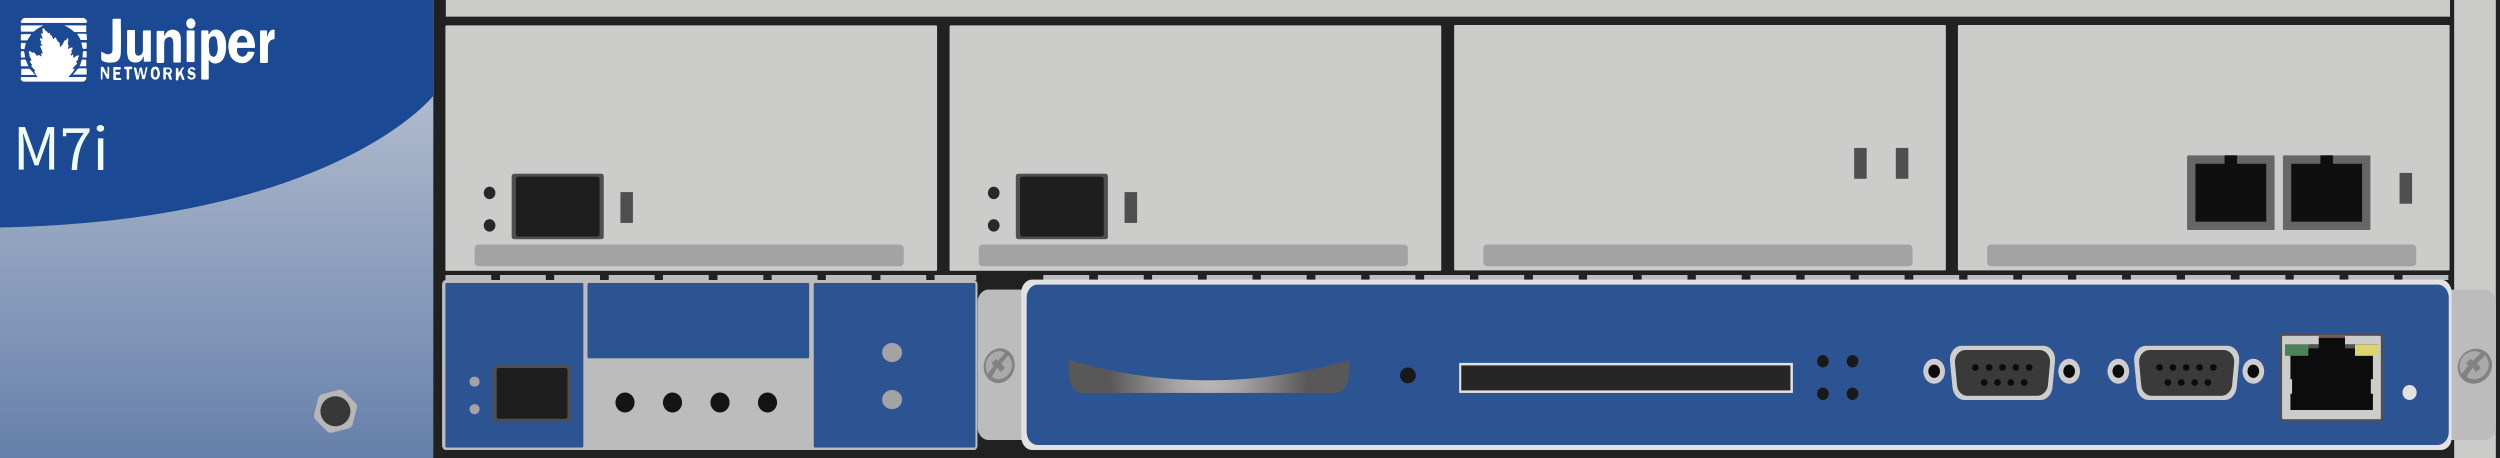 <?xml version="1.0" encoding="utf-8"?>
<!-- Copyright 2022 Virtual Console LLC. All rights reserved. Generator: Adobe Illustrator 26.0.2, SVG Export Plug-In . SVG Version: 6.00 Build 0)  -->
<svg version="1.1" id="Juniper_M7i" xmlns="http://www.w3.org/2000/svg" xmlns:xlink="http://www.w3.org/1999/xlink" x="0px"
	 y="0px" viewBox="0 0 600 110" style="enable-background:new 0 0 600 110;" xml:space="preserve">
<rect x="0" y="0" width="600" height="110" fill="#333333" stroke="none"/>
<style type="text/css">
	.st0{fill:url(#SVGID_1_);}
	.st1{fill:#212121;}
	.st2{fill:#CCCCCA;}
	.st3{fill:#A3A3A3;}
	.st4{fill:#4F4F4F;}
	.st5{fill:#1E1E1E;}
	.st6{fill:#282828;}
	.st7{fill:#666666;}
	.st8{fill:#0F0F0F;}
	.st9{fill:#BCBCBC;}
	.st10{fill:#2C5493;}
	.st11{fill:#141414;}
	.st12{fill:#1B4993;}
	.st13{fill:#B7B7B7;}
	.st14{fill:#383838;}
	.st15{fill:#FFFFFF;}
	.st16{fill:#EFFCF3;}
	.st17{fill:#E2E2E2;}
	.st18{fill:#191919;}
	.st19{fill:#262626;}
	.st20{fill:url(#SVGID_00000003102068652745501730000015040301672740626599_);}
	.st21{fill:#CECECE;}
	.st22{fill:#3A3A3A;}
	.st23{fill:#0C0C0C;}
	.st24{fill:#705D57;}
	.st25{fill:#545454;}
	.st26{fill:#D8D56C;}
	.st27{fill:#4B8258;}
	.st28{fill:#828282;}
	.st29{fill:#AAAAAA;}
</style>
<g>
	
		<linearGradient id="SVGID_1_" gradientUnits="userSpaceOnUse" x1="300" y1="154.162" x2="300" y2="-25.54" gradientTransform="matrix(1 0 0 -1 0 112)">
		<stop  offset="0" style="stop-color:#E6E6E6"/>
		<stop  offset="0.979" style="stop-color:#5270A2"/>
	</linearGradient>
	<rect class="st0" width="600" height="110"/>
	<rect x="104" class="st1" width="496" height="110"/>
	<g>
		<path class="st2" d="M224.7,65H107.1c-0.1,0-0.2-0.1-0.2-0.2V6.3c0-0.1,0.1-0.2,0.2-0.2h117.6c0.1,0,0.2,0.1,0.2,0.2v58.5
			C224.9,64.9,224.8,65,224.7,65z"/>
		<path class="st3" d="M216,63.9H114.8c-0.5,0-0.9-0.4-0.9-0.9v-3.4c0-0.5,0.4-0.9,0.9-0.9H216c0.5,0,0.9,0.4,0.9,0.9V63
			C216.9,63.5,216.5,63.9,216,63.9z"/>
		<g>
			<g>
				<path class="st4" d="M144.3,57.4h-20.9c-0.3,0-0.6-0.2-0.6-0.6V42.3c0-0.3,0.2-0.6,0.6-0.6h20.9c0.3,0,0.6,0.2,0.6,0.6v14.6
					C144.9,57.2,144.7,57.4,144.3,57.4z"/>
				<path class="st5" d="M143.3,56.8h-18.9c-0.3,0-0.6-0.2-0.6-0.6V43c0-0.3,0.2-0.6,0.6-0.6h18.9c0.3,0,0.6,0.2,0.6,0.6v13.2
					C143.9,56.5,143.7,56.8,143.3,56.8z"/>
			</g>
			<g>
				<ellipse class="st6" cx="117.5" cy="46.3" rx="1.4" ry="1.5"/>
				<ellipse class="st6" cx="117.5" cy="54.1" rx="1.4" ry="1.5"/>
			</g>
		</g>
		<rect x="148.9" y="46.1" class="st4" width="3" height="7.4"/>
	</g>
	<g>
		<path class="st2" d="M345.7,65H228.1c-0.1,0-0.2-0.1-0.2-0.2V6.3c0-0.1,0.1-0.2,0.2-0.2h117.6c0.1,0,0.2,0.1,0.2,0.2v58.5
			C345.9,64.9,345.8,65,345.7,65z"/>
		<path class="st3" d="M337,63.9H235.8c-0.5,0-0.9-0.4-0.9-0.9v-3.4c0-0.5,0.4-0.9,0.9-0.9H337c0.5,0,0.9,0.4,0.9,0.9V63
			C337.9,63.5,337.5,63.9,337,63.9z"/>
		<g>
			<g>
				<path class="st4" d="M265.3,57.4h-20.9c-0.3,0-0.6-0.2-0.6-0.6V42.3c0-0.3,0.2-0.6,0.6-0.6h20.9c0.3,0,0.6,0.2,0.6,0.6v14.6
					C265.9,57.2,265.7,57.4,265.3,57.4z"/>
				<path class="st5" d="M264.3,56.8h-18.9c-0.3,0-0.6-0.2-0.6-0.6V43c0-0.3,0.2-0.6,0.6-0.6h18.9c0.3,0,0.6,0.2,0.6,0.6v13.2
					C264.9,56.5,264.7,56.8,264.3,56.8z"/>
			</g>
			<g>
				<ellipse class="st6" cx="238.5" cy="46.3" rx="1.4" ry="1.5"/>
				<ellipse class="st6" cx="238.5" cy="54.1" rx="1.4" ry="1.5"/>
			</g>
		</g>
		<rect x="269.9" y="46.1" class="st4" width="3" height="7.4"/>
	</g>
	<g>
		<path class="st2" d="M466.8,64.9H349.2c-0.1,0-0.2-0.1-0.2-0.2V6.2c0-0.1,0.1-0.2,0.2-0.2h117.6c0.1,0,0.2,0.1,0.2,0.2v58.5
			C467,64.8,466.9,64.9,466.8,64.9z"/>
		<path class="st3" d="M458.1,63.9H356.9c-0.5,0-0.9-0.4-0.9-0.9v-3.4c0-0.5,0.4-0.9,0.9-0.9h101.2c0.5,0,0.9,0.4,0.9,0.9v3.4
			C459,63.5,458.6,63.9,458.1,63.9z"/>
		<rect x="455" y="35.5" class="st4" width="3" height="7.4"/>
		<rect x="445" y="35.5" class="st4" width="3" height="7.4"/>
	</g>
	<g>
		<path class="st2" d="M587.7,64.9H470.1c-0.1,0-0.2-0.1-0.2-0.2V6.2c0-0.1,0.1-0.2,0.2-0.2h117.6c0.1,0,0.2,0.1,0.2,0.2v58.5
			C587.9,64.8,587.8,64.9,587.7,64.9z"/>
		<path class="st3" d="M579,63.9H477.8c-0.5,0-0.9-0.4-0.9-0.9v-3.4c0-0.5,0.4-0.9,0.9-0.9H579c0.5,0,0.9,0.4,0.9,0.9v3.4
			C579.9,63.5,579.5,63.9,579,63.9z"/>
		<g>
			<path class="st7" d="M545.7,55.2h-20.6c-0.1,0-0.2-0.1-0.2-0.2V37.5c0-0.1,0.1-0.2,0.2-0.2h20.6c0.1,0,0.2,0.1,0.2,0.2v17.5
				C545.9,55.1,545.8,55.2,545.7,55.2z"/>
			<polygon class="st8" points="536.9,39.3 536.9,37.3 533.9,37.3 533.9,39.3 526.9,39.3 526.9,53.2 543.9,53.2 543.9,39.3 			"/>
		</g>
		<g>
			<path class="st7" d="M568.7,55.2h-20.6c-0.1,0-0.2-0.1-0.2-0.2V37.5c0-0.1,0.1-0.2,0.2-0.2h20.6c0.1,0,0.2,0.1,0.2,0.2v17.5
				C568.9,55.1,568.8,55.2,568.7,55.2z"/>
			<polygon class="st8" points="559.9,39.3 559.9,37.3 556.9,37.3 556.9,39.3 549.9,39.3 549.9,53.2 566.9,53.2 566.9,39.3 			"/>
		</g>
		<rect x="575.9" y="41.5" class="st4" width="3" height="7.4"/>
	</g>
	<path class="st9" d="M233.8,108H107c-0.5,0-0.9-0.5-0.9-1.1V68.3c0-0.6,0.4-1.1,0.9-1.1h126.7c0.5,0,0.9,0.5,0.9,1.1v38.6
		C234.6,107.5,234.3,108,233.8,108z"/>
	<path class="st10" d="M233.8,107.4h-38.2c-0.2,0-0.3-0.1-0.3-0.4V68.3c0-0.2,0.1-0.4,0.3-0.4h38.2c0.2,0,0.3,0.1,0.3,0.4V107
		C234.2,107.2,234,107.4,233.8,107.4z"/>
	<path class="st10" d="M139.7,107.4h-32.5c-0.2,0-0.3-0.1-0.3-0.4V68.3c0-0.2,0.1-0.4,0.3-0.4h32.5c0.2,0,0.3,0.1,0.3,0.4V107
		C140,107.2,139.9,107.4,139.7,107.4z"/>
	<path class="st10" d="M193.9,86h-52.6c-0.2,0-0.3-0.1-0.3-0.4V68.3c0-0.2,0.1-0.4,0.3-0.4h52.6c0.2,0,0.3,0.1,0.3,0.4v17.4
		C194.2,85.8,194.1,86,193.9,86z"/>
	<g>
		<g>
			<rect x="576.6" y="66" class="st9" width="11" height="1.2"/>
		</g>
		<g>
			<rect x="563.6" y="66" class="st9" width="11" height="1.2"/>
		</g>
		<g>
			<rect x="550.5" y="66" class="st9" width="11" height="1.2"/>
		</g>
		<g>
			<rect x="537.5" y="66" class="st9" width="11" height="1.2"/>
		</g>
		<g>
			<rect x="524.4" y="66" class="st9" width="11" height="1.2"/>
		</g>
		<g>
			<rect x="511.4" y="66" class="st9" width="11" height="1.2"/>
		</g>
		<g>
			<rect x="498.3" y="66" class="st9" width="11" height="1.2"/>
		</g>
		<g>
			<rect x="485.3" y="66" class="st9" width="11" height="1.2"/>
		</g>
		<g>
			<rect x="472.2" y="66" class="st9" width="11" height="1.2"/>
		</g>
		<g>
			<rect x="459.2" y="66" class="st9" width="11" height="1.2"/>
		</g>
		<g>
			<rect x="446.1" y="66" class="st9" width="11" height="1.2"/>
		</g>
		<g>
			<rect x="433.1" y="66" class="st9" width="11" height="1.2"/>
		</g>
		<g>
			<rect x="420.1" y="66" class="st9" width="11" height="1.2"/>
		</g>
		<g>
			<rect x="407" y="66" class="st9" width="11" height="1.2"/>
		</g>
		<g>
			<rect x="394" y="66" class="st9" width="11" height="1.2"/>
		</g>
		<g>
			<rect x="380.9" y="66" class="st9" width="11" height="1.2"/>
		</g>
		<g>
			<rect x="367.9" y="66" class="st9" width="11" height="1.2"/>
		</g>
		<g>
			<rect x="354.8" y="66" class="st9" width="11" height="1.2"/>
		</g>
		<g>
			<rect x="341.8" y="66" class="st9" width="11" height="1.2"/>
		</g>
		<g>
			<rect x="328.7" y="66" class="st9" width="11" height="1.2"/>
		</g>
		<g>
			<rect x="315.7" y="66" class="st9" width="11" height="1.2"/>
		</g>
		<g>
			<rect x="302.6" y="66" class="st9" width="11" height="1.2"/>
		</g>
		<g>
			<rect x="289.6" y="66" class="st9" width="11" height="1.2"/>
		</g>
		<g>
			<rect x="276.5" y="66" class="st9" width="11" height="1.2"/>
		</g>
		<g>
			<rect x="263.5" y="66" class="st9" width="11" height="1.2"/>
		</g>
		<g>
			<rect x="250.4" y="66" class="st9" width="11" height="1.2"/>
		</g>
		<g>
			<rect x="224.3" y="66" class="st9" width="10" height="1.2"/>
		</g>
		<g>
			<rect x="211.3" y="66" class="st9" width="11" height="1.2"/>
		</g>
		<g>
			<rect x="198.2" y="66" class="st9" width="11" height="1.2"/>
		</g>
		<g>
			<rect x="185.2" y="66" class="st9" width="11" height="1.2"/>
		</g>
		<g>
			<rect x="172.2" y="66" class="st9" width="11" height="1.2"/>
		</g>
		<g>
			<rect x="159.1" y="66" class="st9" width="11" height="1.2"/>
		</g>
		<g>
			<rect x="146.1" y="66" class="st9" width="11" height="1.2"/>
		</g>
		<g>
			<rect x="133" y="66" class="st9" width="11" height="1.2"/>
		</g>
		<g>
			<rect x="120" y="66" class="st9" width="11" height="1.2"/>
		</g>
		<g>
			<rect x="106.9" y="66" class="st9" width="11" height="1.2"/>
		</g>
	</g>
	<g>
		<ellipse class="st11" cx="150" cy="96.6" rx="2.3" ry="2.4"/>
		<ellipse class="st11" cx="161.4" cy="96.6" rx="2.3" ry="2.4"/>
		<ellipse class="st11" cx="172.8" cy="96.6" rx="2.3" ry="2.4"/>
		<ellipse class="st11" cx="184.2" cy="96.6" rx="2.3" ry="2.4"/>
	</g>
	<g>
		<ellipse class="st3" cx="214.1" cy="84.6" rx="2.4" ry="2.3"/>
		<ellipse class="st3" cx="214.1" cy="95.9" rx="2.4" ry="2.3"/>
	</g>
	<g>
		<path class="st4" d="M136.5,101h-17.7c-0.3,0-0.5-0.2-0.5-0.5V88.2c0-0.3,0.2-0.5,0.5-0.5h17.7c0.3,0,0.5,0.2,0.5,0.5v12.4
			C137,100.8,136.9,101,136.5,101z"/>
		<path class="st5" d="M135.7,100.5h-16c-0.3,0-0.5-0.2-0.5-0.5V88.8c0-0.3,0.2-0.5,0.5-0.5h16c0.3,0,0.5,0.2,0.5,0.5v11.1
			C136.2,100.2,136,100.5,135.7,100.5z"/>
	</g>
	<g>
		<ellipse class="st3" cx="113.9" cy="91.6" rx="1.2" ry="1.2"/>
		<ellipse class="st3" cx="113.9" cy="98.2" rx="1.2" ry="1.2"/>
	</g>
	<path class="st12" d="M0,0v54.6C80.4,53,104,23,104,23V0H0z"/>
	<g>
		<path class="st13" d="M85.3,96.7l-2.8-2.8c-0.3-0.3-0.8-0.5-1.3-0.3l-3.9,1c-0.4,0.1-0.8,0.5-0.9,0.9l-1,3.9c-0.1,0.4,0,1,0.3,1.3
			l2.8,2.8c0.3,0.3,0.8,0.5,1.3,0.3l3.9-1c0.4-0.1,0.8-0.5,0.9-0.9l1-3.9C85.8,97.5,85.7,97.1,85.3,96.7z"/>
		<circle class="st14" cx="80.5" cy="98.7" r="3.6"/>
	</g>
	<g>
		<g>
			<g>
				<path class="st15" d="M53.5,8c-0.8-1.2-2.7-1.3-3.3,0.2c0,0.1-0.1,0.1-0.1,0.1C50,8.1,50,7.8,50,7.5c0-0.2,0-0.2-0.2-0.2
					c-0.4,0-0.9,0-1.3,0c-0.2,0-0.2,0.1-0.2,0.2c0,3.8,0,7.6,0,11.3c0,0.2,0.1,0.3,0.2,0.3c0.4,0,0.9,0,1.3,0c0.2,0,0.3-0.1,0.3-0.3
					c0-1.4,0-2.8,0-4.2c0-0.1,0-0.2,0-0.3c0.6,1,1.5,1.1,2.3,0.8c0.9-0.3,1.3-1,1.6-1.9c0.3-1,0.3-2.1,0.2-3.2
					C54.1,9.3,53.9,8.6,53.5,8z M52.1,12.7c-0.1,0.4-0.3,0.7-0.6,0.9c-0.6,0.2-1.2-0.4-1.3-1.2c0-0.4,0-0.8-0.1-1.4
					c0-0.4,0.1-0.8,0.1-1.3c0-0.2,0.1-0.4,0.2-0.5c0.2-0.4,0.5-0.5,0.9-0.5c0.4,0,0.6,0.3,0.7,0.7c0.1,0.4,0.2,0.9,0.2,1.4
					C52.3,11.4,52.3,12.1,52.1,12.7z"/>
				<path class="st15" d="M57.2,11.5c1.2,0,2.5,0,3.7,0c0.3,0,0.3,0,0.3-0.4c0-0.3,0-0.6-0.1-0.9c-0.2-1.8-1.3-3-2.9-3.1
					c-1.5-0.1-2.7,0.8-3.2,2.5c-0.2,0.8-0.3,1.6-0.1,2.5c0.2,1.4,0.9,2.4,2,2.8c1.2,0.5,2.3,0.3,3.2-0.6c0.5-0.5,0.8-1,1-1.8
					c-0.5-0.1-1-0.1-1.5-0.1c-0.1,0-0.2,0-0.2,0.2c-0.2,0.7-0.8,1.1-1.4,1c-0.8-0.2-1.2-0.8-1.1-1.8C56.9,11.6,57,11.5,57.2,11.5z
					 M58.3,8.6c0.7,0.1,1.1,0.8,1,1.6c-0.8,0-1.6,0-2.4,0C57,9.1,57.5,8.5,58.3,8.6z"/>
				<path class="st15" d="M43.4,9.3c0-0.5-0.1-1-0.4-1.4c-0.6-1-2.6-1.2-3.3,0.3c-0.1,0.1-0.1,0.2-0.2,0.4c0,0-0.1,0-0.1,0
					c0-0.3,0-0.7,0-1c0-0.2,0-0.2-0.2-0.2c-0.4,0-0.9,0-1.4,0c-0.1,0-0.2,0.1-0.2,0.2c0,0.3,0,0.6,0,0.8c0,2.1,0,4.2,0,6.3
					c0,0.4,0,0.4,0.3,0.4c0.4,0,0.8,0,1.2,0c0.2,0,0.3-0.1,0.3-0.4c0-1.2,0-2.5,0-3.7c0-0.5,0-1,0.2-1.5C40,9,40.4,8.8,40.9,8.9
					c0.3,0.1,0.6,0.4,0.6,0.8c0,0.2,0.1,0.5,0.1,0.7c0,1.4,0,2.9,0,4.3c0,0.2,0,0.3,0.2,0.3c0.5,0,1,0,1.4,0c0.2,0,0.2-0.1,0.2-0.3
					c0-0.5,0-1.1,0-1.6C43.4,11.9,43.4,10.6,43.4,9.3z"/>
				<path class="st15" d="M36,7.3c-0.4,0-0.9,0-1.4,0c-0.2,0-0.3,0.1-0.3,0.3c0,1.5,0,3,0,4.4c0,0.7-0.3,1.2-0.8,1.3
					c-0.6,0.2-1-0.1-1.1-0.8c0-0.2,0-0.5,0-0.7c0-1.4,0-2.8,0-4.3c0-0.2-0.1-0.4-0.3-0.3c-0.4,0-0.9,0-1.3,0c-0.2,0-0.3,0.1-0.3,0.3
					c0,1.7,0,3.4,0,5c0,0.3,0,0.5,0.1,0.8c0.1,0.8,0.4,1.4,1.2,1.6c0.3,0.1,0.5,0.1,0.8,0.1c0.8,0,1.4-0.4,1.7-1.2
					c0-0.1,0.1-0.1,0.1-0.2c0,0,0,0,0.1,0c0,0.3,0,0.7,0,1c0,0.2,0,0.2,0.2,0.2c0.4,0,0.9,0,1.3,0c0.2,0,0.2-0.1,0.2-0.3
					c0-2.4,0-4.8,0-7.2C36.3,7.3,36.2,7.3,36,7.3z"/>
				<path class="st15" d="M28.8,4.5c-0.4,0-0.9,0-1.3,0c-0.5,0-0.5,0-0.5,0.5c0,2.3,0,4.6,0,6.9c0,0.4-0.1,0.8-0.5,1
					c-0.3,0.1-0.6,0.2-0.8,0.1c-0.5-0.1-1-0.4-1.4-0.6c0,0.6,0,1.2,0,1.7c0,0.2,0.1,0.4,0.2,0.5c0.8,0.4,1.6,0.5,2.4,0.4
					C28.4,15,29,14,29,12.5c0.1-2.6,0-5.1,0-7.7C29.1,4.6,29,4.5,28.8,4.5z"/>
				<path class="st15" d="M65.7,7.1c-0.6,0-1,0.3-1.3,1c-0.1,0.2-0.1,0.4-0.2,0.7c0-0.1-0.1-0.2-0.1-0.2c0-0.3,0-0.7,0-1
					c0-0.2,0-0.3-0.2-0.3c-0.4,0-0.9,0-1.3,0c-0.2,0-0.2,0.1-0.2,0.3c0,2.4,0,4.8,0,7.2c0,0.2,0.1,0.3,0.2,0.3c0.4,0,0.9,0,1.4,0
					c0.2,0,0.3-0.1,0.3-0.3c0-1.1,0-2.3,0-3.4c0-1.1,0.4-1.9,1.5-2c0.1,0,0.1-0.1,0.1-0.2c0-0.6,0-1.1,0-1.7
					C66,7.2,65.9,7.2,65.7,7.1z"/>
				<path class="st15" d="M46.4,7.3c-0.4,0-0.9,0-1.4,0c-0.2,0-0.2,0.1-0.2,0.2c0,2.4,0,4.8,0,7.2c0,0.2,0.1,0.2,0.2,0.2
					c0.4,0,0.9,0,1.4,0c0.2,0,0.3-0.1,0.3-0.3c0-1.2,0-2.3,0-3.5c0-1.2,0-2.4,0-3.6C46.7,7.4,46.6,7.3,46.4,7.3z"/>
				<path class="st15" d="M45.8,4.4c-0.6,0-1.1,0.5-1.1,1.2s0.5,1.3,1.1,1.3c0.6,0,1.1-0.6,1.1-1.2C46.9,4.9,46.4,4.4,45.8,4.4z"/>
			</g>
			<g>
				<path class="st15" d="M34.6,18.1c0.1-0.5,0.2-1.1,0.3-1.6c0.1-0.4,0.1-0.4,0.5-0.4c-0.1,0.3-0.1,0.6-0.2,0.9
					c-0.1,0.6-0.3,1.2-0.4,1.8c-0.1,0.3-0.2,0.2-0.4,0.2c-0.2,0-0.3,0-0.3-0.2c-0.1-0.6-0.2-1.1-0.4-1.8c-0.1,0.1-0.1,0.2-0.1,0.3
					c-0.1,0.5-0.2,1-0.3,1.6c0,0.1-0.1,0.2-0.2,0.2c-0.1,0-0.3,0.1-0.4-0.1c-0.2-0.9-0.4-1.9-0.6-2.8c0,0,0.1,0,0.1,0
					c0.5,0,0.5,0,0.6,0.5c0.1,0.5,0.2,1,0.3,1.5c0.1-0.1,0.1-0.2,0.1-0.2c0.1-0.5,0.2-1.1,0.3-1.6c0-0.2,0.1-0.2,0.3-0.2
					s0.3,0,0.3,0.2c0.1,0.5,0.2,1.1,0.3,1.6C34.6,18,34.6,18,34.6,18.1C34.6,18.1,34.6,18.1,34.6,18.1z"/>
				<path class="st15" d="M40.9,17.8c0.1,0.4,0.3,0.8,0.4,1.3c-0.2,0-0.3,0-0.5,0c-0.1,0-0.1-0.1-0.2-0.2c-0.1-0.2-0.1-0.4-0.2-0.6
					c-0.2-0.5-0.2-0.5-0.6-0.4c0,0.3,0,0.6,0,0.9c0,0.2-0.1,0.3-0.3,0.3c-0.1,0-0.3,0.1-0.3-0.2c0-0.8,0-1.7,0-2.5
					c0-0.2,0.1-0.2,0.2-0.2c0.3,0,0.7,0,1,0c0.4,0,0.7,0.2,0.8,0.6C41.4,17.1,41.3,17.4,40.9,17.8C40.9,17.7,40.9,17.8,40.9,17.8z
					 M39.8,17c0.1,0.2,0.1,0.4,0.2,0.4c0.2,0,0.4,0,0.6,0c0.2-0.1,0.3-0.4,0.2-0.6c-0.1-0.2-0.5-0.3-0.7-0.2
					C39.9,16.6,39.9,16.8,39.8,17z"/>
				<path class="st15" d="M24.6,17.1c0,0.6,0,1.1,0,1.7c0,0.2,0,0.3-0.2,0.3c-0.2,0-0.2-0.1-0.2-0.3c0-0.8,0-1.6,0-2.5
					c0-0.2,0.1-0.2,0.2-0.3c0.3,0,0.5,0.1,0.6,0.4c0.2,0.5,0.4,0.9,0.7,1.4c0,0,0,0,0.1,0c0-0.1,0-0.2,0-0.3c0-0.4,0-0.9,0-1.3
					c0-0.2,0.1-0.2,0.2-0.2c0.2,0,0.2,0.1,0.2,0.2c0,0.8,0,1.6,0,2.4c0,0.1-0.1,0.3-0.1,0.3c-0.2,0-0.3,0.1-0.5-0.1
					c-0.3-0.5-0.5-1-0.8-1.6C24.8,17.3,24.7,17.2,24.6,17.1C24.7,17.1,24.7,17.1,24.6,17.1z"/>
				<path class="st15" d="M38.4,17.6c0,0.2,0,0.3-0.1,0.5c-0.1,0.7-0.6,1.1-1.2,1c-0.5-0.1-0.9-0.5-0.9-1.2c0-0.4,0-0.8,0.1-1.2
					c0.2-0.5,0.5-0.7,1-0.7c0.4,0,0.8,0.2,0.9,0.7C38.3,17.1,38.3,17.4,38.4,17.6C38.4,17.6,38.4,17.6,38.4,17.6z M37.8,17.6
					c0-0.2-0.1-0.4-0.1-0.6c-0.1-0.2-0.2-0.4-0.4-0.4c-0.2,0-0.4,0.1-0.4,0.3c-0.1,0.4-0.2,0.9,0,1.4c0.1,0.2,0.2,0.3,0.4,0.3
					c0.2,0,0.3-0.2,0.4-0.4C37.7,18,37.8,17.8,37.8,17.6z"/>
				<path class="st15" d="M42.9,17.5c0.2-0.3,0.4-0.7,0.6-1c0.2-0.3,0.4-0.4,0.7-0.3c-0.1,0.2-0.2,0.4-0.3,0.5
					c-0.3,0.3-0.3,0.7-0.1,1.1c0.2,0.4,0.4,0.9,0.5,1.3c-0.4,0.2-0.6,0.1-0.7-0.3c-0.1-0.3-0.2-0.5-0.3-0.8c0,0,0,0-0.1,0
					c-0.2,0.3-0.4,0.6-0.4,1c0,0.3-0.1,0.3-0.3,0.3c-0.2,0-0.3,0-0.3-0.3c0-0.8,0-1.6,0-2.4c0-0.3,0.1-0.3,0.3-0.3
					c0.2,0,0.3,0,0.3,0.3C42.8,16.7,42.8,17.1,42.9,17.5C42.8,17.5,42.9,17.5,42.9,17.5z"/>
				<path class="st15" d="M27.2,17.6c0-0.4,0-0.8,0-1.2c0-0.2,0-0.3,0.2-0.3c0.5,0,0.9,0,1.4,0c0.2,0,0.2,0.1,0.2,0.3
					c0,0.2-0.1,0.3-0.2,0.3c-0.3,0-0.5,0-0.8,0c-0.3,0-0.3,0.1-0.3,0.3s0,0.4,0.3,0.3c0.2,0,0.4,0,0.6,0c0.2,0,0.2,0.1,0.2,0.3
					c0,0.1,0,0.3-0.2,0.3c-0.2,0-0.4,0-0.6,0c-0.2,0-0.2,0.1-0.2,0.2c0,0,0,0,0,0.1c0,0.5,0,0.5,0.4,0.5c0.2,0,0.5,0,0.7,0
					c0.2,0,0.2,0.1,0.2,0.3c0,0.1,0,0.2-0.2,0.2c-0.5,0-1,0-1.5,0c-0.1,0-0.2-0.1-0.2-0.2C27.2,18.4,27.2,18,27.2,17.6z"/>
				<path class="st15" d="M46.9,16.7c-0.2,0.1-0.4,0.3-0.6,0c-0.1-0.2-0.4-0.2-0.6-0.1c-0.1,0-0.1,0.2-0.1,0.2
					c0,0.1,0.1,0.2,0.2,0.3c0.2,0.1,0.4,0.1,0.6,0.2c0.2,0.1,0.4,0.3,0.5,0.6c0.1,0.4,0,0.8-0.3,1c-0.4,0.3-0.9,0.3-1.3,0
					c-0.1,0-0.1-0.1-0.2-0.2c-0.1-0.1-0.1-0.3-0.1-0.4c0.1-0.2,0.4-0.1,0.5,0.1c0.2,0.3,0.5,0.3,0.8,0.2c0.2-0.1,0.2-0.4,0-0.5
					c-0.1-0.1-0.2-0.1-0.4-0.1c-0.1,0-0.3-0.1-0.4-0.1c-0.5-0.3-0.6-1-0.2-1.4C45.8,15.9,46.7,16,46.9,16.7z"/>
				<path class="st15" d="M30.4,17.9c0-0.3,0-0.6,0-1c0-0.2-0.1-0.3-0.2-0.3c-0.1,0-0.1,0-0.2,0c-0.2,0-0.2-0.1-0.2-0.3
					c0-0.2,0.1-0.3,0.3-0.3c0.5,0,1,0,1.4,0c0.2,0,0.2,0.1,0.2,0.3c0,0.2,0,0.3-0.2,0.3c-0.5,0-0.5-0.1-0.5,0.6c0,0.5,0,1.1,0,1.6
					c0,0.3-0.1,0.3-0.3,0.3c-0.2,0-0.3,0-0.3-0.3C30.4,18.5,30.4,18.2,30.4,17.9z"/>
			</g>
		</g>
		<g>
			<g>
				<path class="st15" d="M5.4,5.5c5,0,10,0,15,0c0.5,0,0.6-0.1,0.4-0.6c-0.1-0.2-0.3-0.3-0.5-0.5c0,0-0.1-0.1-0.2-0.1
					c-4.8,0-9.5,0-14.3,0c-0.1,0-0.1,0.1-0.2,0.1C5.3,4.6,5.1,4.9,5,5.2C5,5.5,5,5.5,5.4,5.5z"/>
				<path class="st15" d="M20.5,18.5c-1.3,0-2.6,0-3.8,0c-0.1,0-0.2,0-0.3,0c0.3-0.3,0.6-0.7,0.9-1c0.1-0.1,0.1-0.2,0.2-0.2
					c0.1-0.1,0.1-0.2,0.1-0.3c0.1-0.1,0.2-0.1,0.2-0.2c0.1-0.1,0.1-0.2,0.1-0.2c0-0.1-0.1-0.1-0.2-0.1c-0.1,0-0.2,0-0.3-0.1
					c0.3-0.3,0.6-0.6,0.9-0.9c0.3-0.3,0.3-0.4-0.1-0.6c0.2-0.2,0.3-0.4,0.5-0.6c0.1-0.1,0.1-0.2,0.1-0.2c-0.2-0.2,0-0.4,0.1-0.5
					c0-0.1,0-0.2,0-0.3c-0.1,0-0.2,0-0.3,0c-0.3,0.1-0.5,0.3-0.8,0.5c-0.1,0-0.1,0.1-0.2,0.1c0-0.2,0-0.4,0-0.6
					c0-0.1-0.1-0.2-0.1-0.2c-0.1,0-0.2,0-0.2,0.1c-0.1,0.2-0.2,0.1-0.4,0c0.1-0.2,0.2-0.3,0.3-0.5c0-0.1,0.1-0.3,0-0.3
					c-0.2-0.1-0.1-0.2,0-0.3c0.1-0.1,0.1-0.2,0.2-0.3c0-0.1,0-0.2,0-0.4c-0.1,0-0.2,0-0.3,0c-0.3,0.1-0.5,0.2-0.8,0.4
					c0-0.2,0.1-0.4,0.1-0.5c0-0.2,0.2-0.4-0.1-0.6c0,0,0-0.1,0-0.2c0-0.4,0.1-0.7,0.1-1.1c0-0.1-0.1-0.2-0.1-0.2
					c-0.1,0-0.2,0-0.2,0.1c-0.1,0.1-0.2,0.3-0.3,0.4c-0.3-0.2-0.3,0-0.4,0.2c-0.1,0.2-0.2,0.4-0.3,0.6c0,0.1-0.1,0.1-0.1,0.2
					c-0.1,0.1-0.2,0.2-0.3,0.3c-0.1,0.1-0.2,0.2-0.3,0.3c0-0.4-0.1-0.7-0.1-0.9c0-0.2-0.1-0.3-0.2-0.3c-0.1,0-0.1-0.1-0.2-0.1
					c-0.2-0.3-0.3-0.6-0.5-0.9c0-0.1-0.1-0.1-0.2-0.1c-0.1,0-0.1,0.1-0.2,0.2c-0.1,0.1-0.1,0.2-0.1,0.3c-0.2-0.2-0.3-0.5-0.4-0.7
					c-0.1-0.2-0.1-0.4-0.3-0.3c0,0-0.1-0.1-0.1-0.1c0-0.1-0.1-0.2-0.1-0.3c-0.1-0.1-0.1-0.2-0.2-0.3c-0.1,0.1-0.2,0.2-0.2,0.2
					c0,0,0,0-0.1,0c0-0.1-0.1-0.2-0.1-0.3c-0.1-0.1-0.1-0.2-0.2-0.2c-0.2,0.1-0.2-0.1-0.3-0.2c-0.1-0.1-0.2-0.3-0.3-0.4
					c-0.1-0.1-0.2-0.1-0.3-0.2c0,0.1-0.1,0.2-0.1,0.3c0,0.4,0.1,0.7,0.1,1.1C9.9,7.9,9.8,8,9.9,8.3C10,8.6,10.1,9,10.3,9.4
					C10.1,9.3,10,9.2,9.9,9.2c-0.1,0-0.2,0-0.3,0c0,0.1,0,0.2,0,0.3C9.7,9.7,9.8,9.9,10,10c-0.3,0.1-0.3,0.3-0.1,0.5
					c0.1,0.2,0.2,0.4,0.3,0.5c-0.1,0-0.1,0-0.1,0c-0.1,0-0.2-0.1-0.4-0.1c0,0.1,0,0.3,0,0.4c0.2,0.4,0.4,0.8,0.5,1.3
					c0,0.1,0.1,0.1,0.1,0.2c-0.1,0-0.3,0-0.4,0c0,0.1,0,0.3,0,0.4c0,0.1,0.1,0.3,0.1,0.4c-0.2-0.1-0.3-0.2-0.5-0.3
					c-0.3-0.2-0.4-0.2-0.5,0.2c-0.1-0.1-0.1-0.1-0.2-0.2c-0.2-0.2-0.3-0.4-0.5-0.6c-0.2-0.2-0.3-0.2-0.5,0c-0.1-0.1-0.2-0.2-0.3-0.2
					c-0.1-0.1-0.3-0.4-0.5-0.2c-0.2,0.2,0,0.4,0,0.5c0,0.1,0.1,0.3,0.1,0.3c-0.1,0.2,0,0.3,0,0.4c0.2,0.3,0.3,0.6,0.5,1
					c-0.1,0-0.1,0-0.1,0c-0.4,0.1-0.4,0.2-0.2,0.5c0.1,0.2,0.3,0.4,0.4,0.6c-0.3,0.2-0.2,0.3,0,0.5c0.3,0.3,0.5,0.6,0.8,0.9
					c-0.4,0.2-0.4,0.2-0.1,0.5c0.1,0.1,0.1,0.1,0.1,0.2c0,0.1,0.1,0.2,0.1,0.3c0.1,0.1,0.3,0.2,0.4,0.4c0,0,0,0,0,0.1
					c-0.1,0-0.2,0-0.3,0c-1.2,0-2.3,0-3.5,0C5,18.5,4.9,18.6,5,19c0.1,0.3,0.3,0.6,0.7,0.6c0.1,0,0.2,0,0.3,0c1.8,0,3.6,0,5.4,0
					c2.8,0,5.6,0,8.4,0c0.5,0,0.8-0.3,0.9-0.8C20.8,18.5,20.8,18.5,20.5,18.5z"/>
				<path class="st15" d="M5.3,7.6c0.8,0,1.5,0,2.3,0c0.4,0,0.6,0,0.9-0.3C8.5,7.2,8.7,7.1,8.8,7c0.5-0.3,1-0.6,1.6-0.9
					c-1.7,0-3.4,0-5.2,0C5.1,6.1,5,6.1,5,6.3c0,0.4,0,0.7,0,1.1C5,7.6,5.1,7.6,5.3,7.6z"/>
				<path class="st15" d="M20.5,6.1c-1,0-2,0-3,0c-0.7,0-1.4,0-2.1,0c0.9,0.4,1.6,0.8,2.3,1.5c0.1,0,0.1,0.1,0.2,0.1
					c0.9,0,1.8,0,2.6,0c0.2,0,0.2-0.1,0.2-0.2c0-0.3,0-0.7,0-1C20.8,6.1,20.7,6.1,20.5,6.1z"/>
				<path class="st15" d="M5.3,18c0.8,0,1.6,0,2.4,0c0.2,0,0.5,0,0.7,0c-0.4-0.5-0.8-1-1.2-1.4c0,0-0.1-0.1-0.2-0.1
					c-0.6,0-1.2,0-1.7,0c-0.1,0-0.2,0-0.2,0.2c0,0.3,0,0.7,0,1C5,17.9,5.1,18,5.3,18z"/>
				<path class="st15" d="M18.7,16.5c-0.4,0.5-0.8,1-1.2,1.4c1,0,2.1,0,3.2,0c0.1,0,0.1-0.1,0.1-0.2c0-0.4,0-0.7,0-1.1
					c0-0.2-0.1-0.2-0.2-0.2c-0.6,0-1.1,0-1.7,0C18.8,16.5,18.7,16.5,18.7,16.5z"/>
				<path class="st15" d="M5.2,8.2C5.1,8.2,5,8.3,5,8.4c0,0.4,0,0.7,0,1.1c0,0.2,0,0.2,0.2,0.2c0.4,0,0.8,0,1.2,0
					c0.1,0,0.2,0,0.2-0.1c0.3-0.5,0.6-0.9,0.9-1.4C6.7,8.2,6,8.2,5.2,8.2z"/>
				<path class="st15" d="M20.8,8.3c0-0.1-0.1-0.2-0.1-0.2c-0.8,0-1.5,0-2.2,0c0.3,0.5,0.6,0.9,0.8,1.4c0,0.1,0.1,0.1,0.2,0.1
					c0.4,0,0.8,0,1.2,0c0.1,0,0.2-0.1,0.2-0.2C20.8,9.1,20.8,8.7,20.8,8.3z"/>
				<path class="st15" d="M5.2,15.9c0.5,0,1,0,1.6,0c-0.2-0.5-0.4-1-0.6-1.5c0,0-0.1-0.1-0.2-0.1c-0.3,0-0.5,0-0.8,0
					c-0.1,0-0.2,0.1-0.2,0.2c0,0.4,0,0.8,0,1.2C5,15.8,5.1,15.9,5.2,15.9z"/>
				<path class="st15" d="M19.1,15.9c0.5,0,1,0,1.5,0c0.1,0,0.1-0.1,0.1-0.2c0-0.4,0-0.8,0-1.2c0-0.1,0-0.2-0.2-0.2
					c-0.3,0-0.5,0-0.7,0c-0.1,0-0.2,0.1-0.2,0.1C19.5,15,19.3,15.4,19.1,15.9C19.1,15.9,19.1,15.9,19.1,15.9z"/>
				<path class="st15" d="M5.8,11.8C5.9,11.8,5.9,11.8,5.8,11.8c0.1,0,0.1-0.1,0.1-0.1c0.1-0.5,0.2-0.9,0.3-1.4c-0.3,0-0.7,0-1,0
					c-0.2,0-0.2,0.1-0.2,0.3c0,0.2,0,0.4,0,0.5C5,11.8,5,11.8,5.8,11.8z"/>
				<path class="st15" d="M20.6,10.2c-0.4,0-0.7,0-1.1,0c0.1,0.3,0.2,0.6,0.2,0.9c0.2,0.7,0.2,0.7,0.9,0.6c0,0,0,0,0.1,0
					c0,0,0.1-0.1,0.1-0.1c0-0.4,0-0.8,0-1.2C20.8,10.3,20.7,10.2,20.6,10.2z"/>
				<path class="st15" d="M5.2,13.8c0.3,0,0.5,0,0.8,0c0-0.3-0.1-0.6-0.1-0.9c-0.1-0.6-0.1-0.7-0.7-0.6c-0.1,0-0.1,0.1-0.2,0.2
					c0,0.4,0,0.8,0,1.2C5,13.7,5.1,13.8,5.2,13.8z"/>
				<path class="st15" d="M20.1,12.3C20.1,12.3,20,12.3,20.1,12.3c-0.1,0-0.2,0.1-0.2,0.1c0,0.5-0.1,0.9-0.1,1.4c0.3,0,0.5,0,0.8,0
					c0.2,0,0.2-0.1,0.2-0.2c0-0.2,0-0.4,0-0.7C20.8,12.2,20.8,12.2,20.1,12.3z"/>
			</g>
		</g>
	</g>
	<rect x="589" class="st2" width="10" height="110"/>
	<g>
		<path class="st16" d="M9.5,36c-0.2,0.7-0.5,1.4-0.7,2.1H8.7C8.5,37.4,8.3,36.7,8,36l-2-5.5H4.5v10.2h1.2v-5.6c0-0.9-0.1-2.1-0.2-3
			h0.1l0.8,2.3l1.9,5.3h0.9l1.9-5.3l0.8-2.3H12c-0.1,0.9-0.2,2.1-0.2,3v5.6H13V30.5h-1.6L9.5,36z"/>
		<path class="st16" d="M15.1,31.9v0.8h0.8v-0.8h4.2c-2,2.7-2.7,5.1-2.9,8.9h1.3c0.2-3.9,0.7-6.2,3-9.2v-0.8h-6.4V31.9z"/>
		<rect x="23.5" y="33.2" class="st16" width="1.3" height="7.6"/>
		<path class="st16" d="M24.1,31.6c0.5,0,0.9-0.3,0.9-0.8c0-0.5-0.4-0.8-0.9-0.8c-0.5,0-0.9,0.3-0.9,0.8
			C23.2,31.3,23.6,31.6,24.1,31.6z"/>
	</g>
	<g>
		<path class="st9" d="M596.4,105.6H237.2c-1.4,0-2.6-1.4-2.6-3.1V72.6c0-1.7,1.2-3.1,2.6-3.1h359.2c1.4,0,2.6,1.4,2.6,3.1v29.9
			C598.9,104.2,597.8,105.6,596.4,105.6z"/>
		<path class="st17" d="M585.9,108H247.7c-1.4,0-2.6-1.4-2.6-3.1V70.2c0-1.7,1.2-3.1,2.6-3.1h338.1c1.4,0,2.6,1.4,2.6,3.1v34.7
			C588.5,106.6,587.3,108,585.9,108z"/>
		<path class="st10" d="M585,106.8H249c-1.4,0-2.6-1.4-2.6-3.1V71.4c0-1.7,1.2-3.1,2.6-3.1h336.1c1.4,0,2.6,1.4,2.6,3.1v32.3
			C587.7,105.4,586.5,106.8,585,106.8z"/>
		<ellipse class="st18" cx="337.9" cy="90.1" rx="1.9" ry="1.9"/>
		<g>
			<rect x="350.2" y="87.1" class="st17" width="80.1" height="7.2"/>
			<rect x="350.7" y="87.7" class="st19" width="79" height="6"/>
		</g>
		<g>
			<ellipse class="st18" cx="437.5" cy="86.7" rx="1.4" ry="1.5"/>
			<ellipse class="st18" cx="437.5" cy="94.5" rx="1.4" ry="1.5"/>
			<ellipse class="st18" cx="444.6" cy="86.7" rx="1.4" ry="1.5"/>
			<ellipse class="st18" cx="444.6" cy="94.5" rx="1.4" ry="1.5"/>
		</g>
		
			<radialGradient id="SVGID_00000011739350618218295520000009593762775425382288_" cx="282.119" cy="20.395" r="21.832" gradientTransform="matrix(1.093 0 0 -1.2 -18.354 114.833)" gradientUnits="userSpaceOnUse">
			<stop  offset="3.166673e-02" style="stop-color:#B9B9B9"/>
			<stop  offset="0.338" style="stop-color:#A4A4A4"/>
			<stop  offset="1" style="stop-color:#585858"/>
		</radialGradient>
		<path style="fill:url(#SVGID_00000011739350618218295520000009593762775425382288_);" d="M256.5,86.4v2.9c0,2.9,1.4,5,3.1,5h61.1
			c1.7,0,3.1-2.3,3.1-5v-2.9C301.4,92.9,278.6,92.9,256.5,86.4z"/>
		<g>
			<path class="st21" d="M489.8,96h-18.4c-1.4,0-2.6-1.3-2.8-3l-0.6-6.3c-0.2-2,1.1-3.7,2.8-3.7h19.6c1.7,0,3,1.7,2.8,3.7l-0.6,6.3
				C492.4,94.7,491.2,96,489.8,96z"/>
			<path class="st22" d="M488.9,95h-16.7c-1.3,0-2.4-1.1-2.5-2.5l-0.5-5.3c-0.2-1.7,1-3.2,2.5-3.2h17.8c1.5,0,2.7,1.5,2.5,3.2
				l-0.5,5.3C491.3,93.9,490.2,95,488.9,95z"/>
			<g>
				<ellipse class="st21" cx="464.2" cy="89.1" rx="2.6" ry="3"/>
				<ellipse class="st23" cx="464.2" cy="89.1" rx="1.4" ry="1.6"/>
			</g>
			<g>
				<ellipse class="st21" cx="496.6" cy="89.1" rx="2.6" ry="3"/>
				<ellipse class="st23" cx="496.6" cy="89.1" rx="1.4" ry="1.6"/>
			</g>
			<g>
				<g>
					<ellipse class="st23" cx="487" cy="88.2" rx="0.8" ry="0.8"/>
				</g>
				<g>
					<ellipse class="st23" cx="483.8" cy="88.2" rx="0.8" ry="0.8"/>
				</g>
				<g>
					<ellipse class="st23" cx="480.6" cy="88.2" rx="0.8" ry="0.8"/>
				</g>
				<g>
					<ellipse class="st23" cx="477.4" cy="88.2" rx="0.8" ry="0.8"/>
				</g>
				<g>
					<ellipse class="st23" cx="474.1" cy="88.2" rx="0.8" ry="0.8"/>
				</g>
			</g>
			<g>
				<g>
					<ellipse class="st23" cx="485.8" cy="91.8" rx="0.8" ry="0.8"/>
				</g>
				<g>
					<ellipse class="st23" cx="482.6" cy="91.8" rx="0.8" ry="0.8"/>
				</g>
				<g>
					<ellipse class="st23" cx="479.4" cy="91.8" rx="0.8" ry="0.8"/>
				</g>
				<g>
					<ellipse class="st23" cx="476.2" cy="91.8" rx="0.8" ry="0.8"/>
				</g>
			</g>
		</g>
		<g>
			<path class="st21" d="M534,96h-18.4c-1.4,0-2.6-1.3-2.8-3l-0.6-6.3c-0.2-2,1.1-3.7,2.8-3.7h19.6c1.7,0,3,1.7,2.8,3.7l-0.6,6.3
				C536.6,94.7,535.4,96,534,96z"/>
			<path class="st22" d="M533.1,95h-16.7c-1.3,0-2.4-1.1-2.5-2.5l-0.5-5.3c-0.2-1.7,1-3.2,2.5-3.2h17.8c1.5,0,2.7,1.5,2.5,3.2
				l-0.5,5.3C535.5,93.9,534.4,95,533.1,95z"/>
			<g>
				<ellipse class="st21" cx="508.4" cy="89.1" rx="2.6" ry="3"/>
				<ellipse class="st23" cx="508.4" cy="89.1" rx="1.4" ry="1.6"/>
			</g>
			<g>
				<ellipse class="st21" cx="540.8" cy="89.1" rx="2.6" ry="3"/>
				<ellipse class="st23" cx="540.8" cy="89.1" rx="1.4" ry="1.6"/>
			</g>
			<g>
				<g>
					<ellipse class="st23" cx="531.2" cy="88.2" rx="0.8" ry="0.8"/>
				</g>
				<g>
					<ellipse class="st23" cx="527.9" cy="88.2" rx="0.8" ry="0.8"/>
				</g>
				<g>
					<ellipse class="st23" cx="524.7" cy="88.2" rx="0.8" ry="0.8"/>
				</g>
				<g>
					<ellipse class="st23" cx="521.5" cy="88.2" rx="0.8" ry="0.8"/>
				</g>
				<g>
					<ellipse class="st23" cx="518.3" cy="88.2" rx="0.8" ry="0.8"/>
				</g>
			</g>
			<g>
				<g>
					<ellipse class="st23" cx="529.9" cy="91.8" rx="0.8" ry="0.8"/>
				</g>
				<g>
					<ellipse class="st23" cx="526.7" cy="91.8" rx="0.8" ry="0.8"/>
				</g>
				<g>
					<ellipse class="st23" cx="523.5" cy="91.8" rx="0.8" ry="0.8"/>
				</g>
				<g>
					<ellipse class="st23" cx="520.3" cy="91.8" rx="0.8" ry="0.8"/>
				</g>
			</g>
		</g>
		<g>
			<g>
				<path class="st4" d="M571.7,101h-24.3c-0.1,0-0.3-0.1-0.3-0.3V80.3c0-0.1,0.1-0.3,0.3-0.3h24.3c0.1,0,0.3,0.1,0.3,0.3v20.4
					C572,100.9,571.9,101,571.7,101z"/>
				<path class="st2" d="M571.2,100.6H548c-0.1,0-0.3-0.1-0.3-0.3V80.9c0-0.1,0.1-0.3,0.3-0.3h23.1c0.1,0,0.3,0.1,0.3,0.3v19.4
					C571.5,100.4,571.3,100.6,571.2,100.6z"/>
			</g>
			<g>
				<g>
					<rect x="556.5" y="80.5" class="st24" width="6.3" height="0.9"/>
					<polygon class="st23" points="569,91 569.5,91 569.5,83.8 565.3,83.8 565.3,82.7 562.8,82.7 562.8,81.1 556.5,81.1 556.5,82.7 
						554,82.7 554,83.8 549.7,83.8 549.7,91 550.1,91 550.1,94.5 549.7,94.5 549.7,96.5 549.7,98.4 569.5,98.4 569.5,96.5 
						569.5,94.5 569,94.5 					"/>
					<rect x="548.4" y="82.7" class="st25" width="8.1" height="0.9"/>
					<rect x="562.8" y="82.7" class="st25" width="7.8" height="0.9"/>
				</g>
				<rect x="565.2" y="82.7" class="st26" width="5.6" height="2.7"/>
				<rect x="548.4" y="82.7" class="st27" width="5.6" height="2.7"/>
			</g>
		</g>
		<ellipse class="st17" cx="578.3" cy="94.2" rx="1.7" ry="1.8"/>
		<g>
			
				<ellipse transform="matrix(0.618 -0.786 0.786 0.618 157.995 500.498)" class="st28" cx="593.9" cy="87.7" rx="4.3" ry="4"/>
			<g>
				<path class="st29" d="M595.4,84.7l-1.9,1.9l-0.6-0.5l-1.1,1.1l0.6,0.6l-1.4,1.7l-0.2,0.2c-0.4-0.6-0.5-1.1-0.5-1.7
					c-0.1-1.9,1.4-3.5,3.2-3.7C594.4,84.2,594.9,84.4,595.4,84.7L595.4,84.7z"/>
				<path class="st29" d="M593.4,88.3l0.9,1l1.1-1l-0.9-1.1l1.9-1.9c0,0,0.7,0.5,0.9,2c0.1,1.9-1.4,3.5-3.2,3.7
					c-0.9,0-1.8-0.1-2.1-0.7L593.4,88.3z"/>
			</g>
		</g>
		<g>
			
				<ellipse transform="matrix(0.242 -0.97 0.97 0.242 96.707 299.156)" class="st28" cx="239.8" cy="87.7" rx="4.2" ry="3.7"/>
			<g>
				<path class="st29" d="M241.2,84.7l-1.7,1.9l-0.5-0.5l-1,1.1l0.5,0.6l-1.3,1.7l-0.2,0.2c-0.3-0.6-0.4-1.1-0.4-1.7
					c-0.1-1.9,1.3-3.5,2.9-3.7C240.2,84.2,240.7,84.4,241.2,84.7L241.2,84.7z"/>
				<path class="st29" d="M239.3,88.3l0.9,1l1-1l-0.9-1.1l1.7-1.9c0,0,0.6,0.5,0.9,2c0.1,1.9-1.3,3.5-2.9,3.7
					c-0.9,0-1.6-0.1-1.9-0.7L239.3,88.3z"/>
			</g>
		</g>
	</g>
	<rect x="107" class="st2" width="481" height="4"/>
</g>
</svg>
